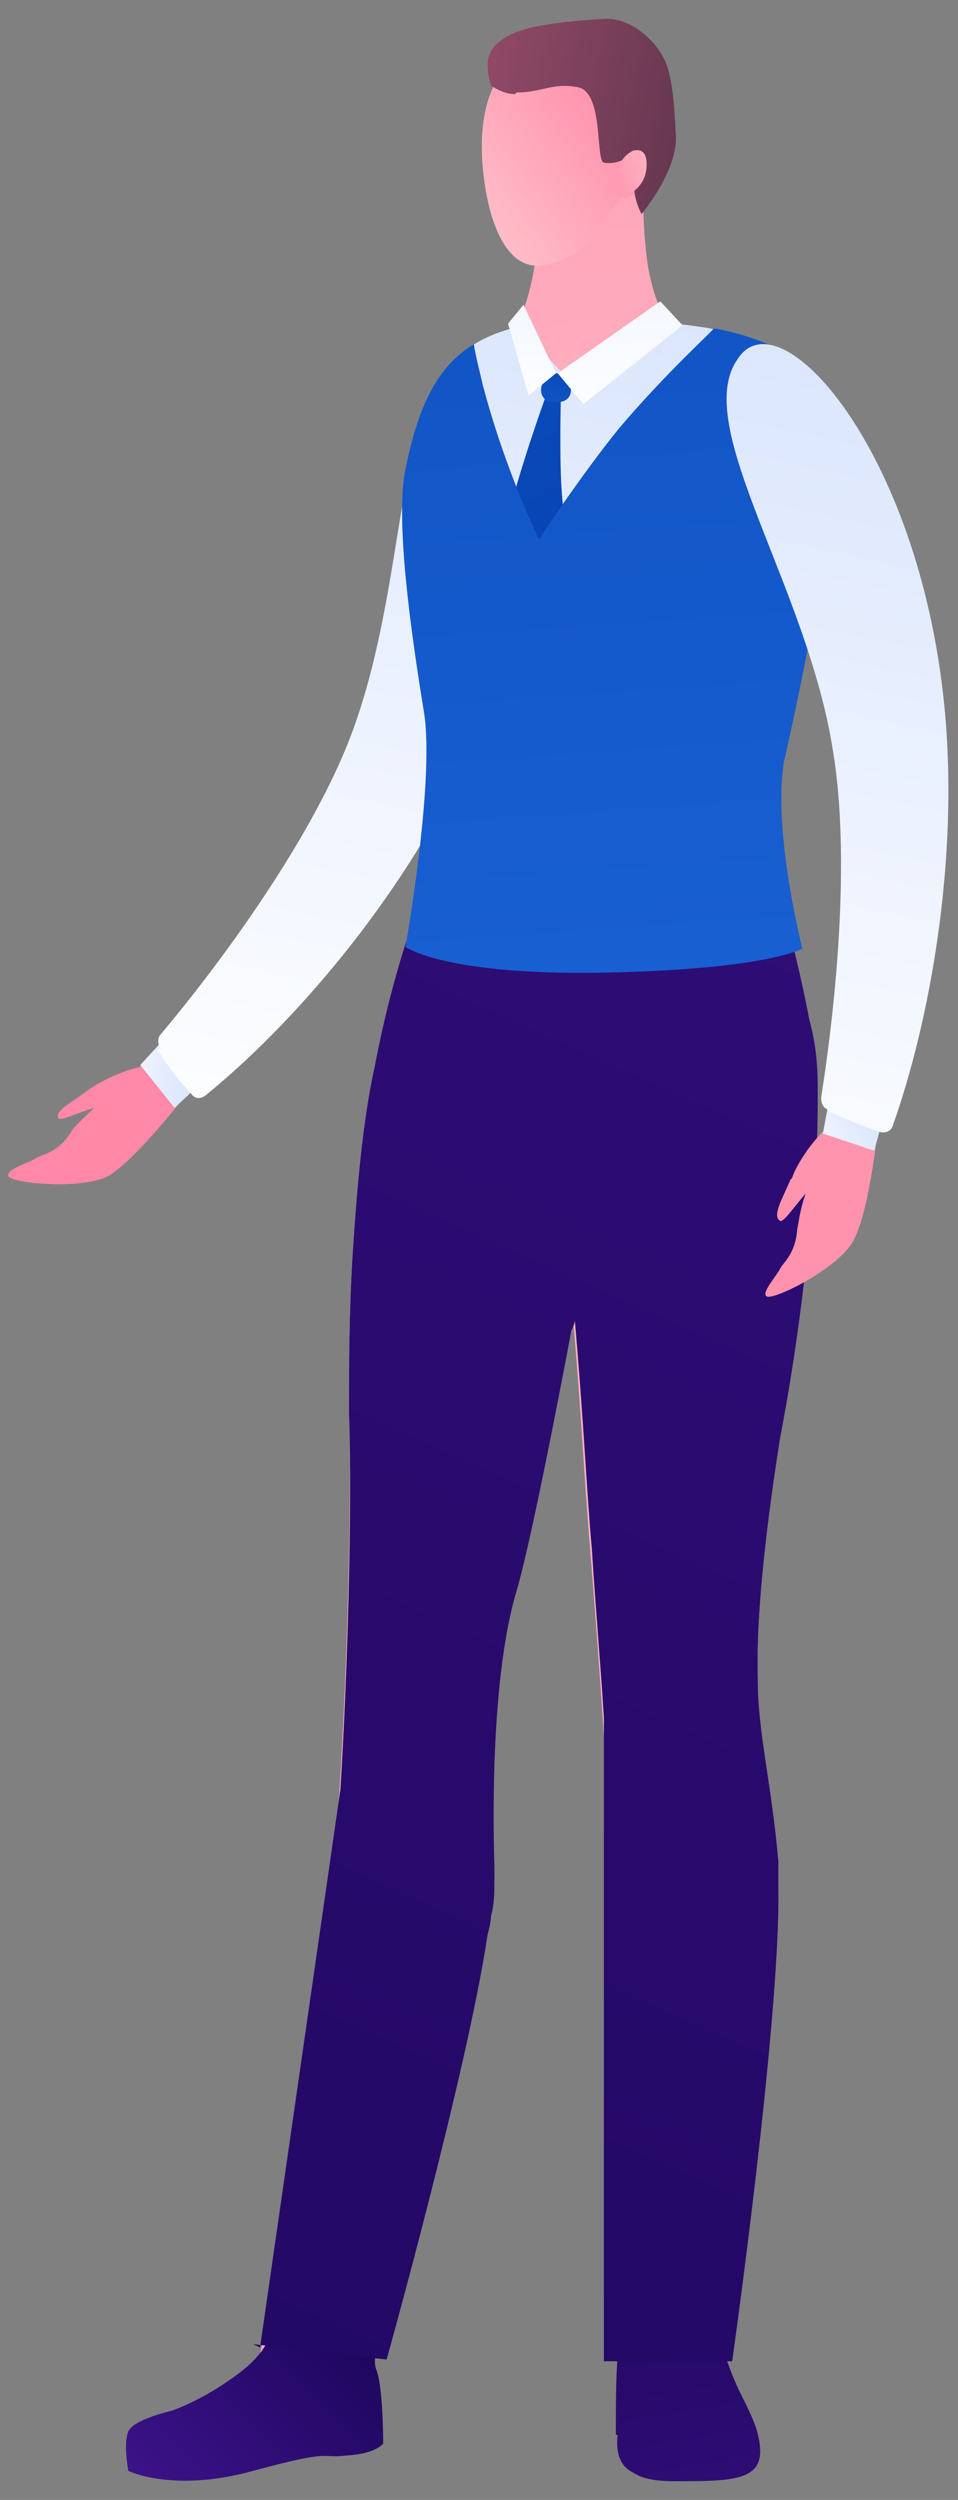 <?xml version="1.0" encoding="UTF-8"?>
<svg id="_レイヤー_1" data-name="レイヤー_1" xmlns="http://www.w3.org/2000/svg" width="56" height="146" xmlns:xlink="http://www.w3.org/1999/xlink" version="1.1" viewBox="0 0 56 146">
  <rect x="0" y="0" width="56" height="146" fill="#808080" stroke="none"/>
  <!-- Generator: Adobe Illustrator 29.3.1, SVG Export Plug-In . SVG Version: 2.1.0 Build 151)  -->
  <defs>
    <style>
      .st0 {
        fill: url(#linear-gradient2);
      }

      .st1 {
        fill: url(#linear-gradient1);
      }

      .st2 {
        fill: url(#linear-gradient9);
      }

      .st3 {
        fill: url(#linear-gradient3);
      }

      .st4 {
        fill: url(#linear-gradient6);
      }

      .st5 {
        fill: url(#linear-gradient8);
      }

      .st6 {
        fill: url(#linear-gradient7);
      }

      .st7 {
        fill: url(#linear-gradient5);
      }

      .st8 {
        fill: url(#linear-gradient4);
      }

      .st9 {
        fill: url(#linear-gradient18);
      }

      .st10 {
        fill: url(#linear-gradient13);
      }

      .st11 {
        fill: url(#linear-gradient12);
      }

      .st12 {
        fill: url(#linear-gradient15);
      }

      .st13 {
        fill: url(#linear-gradient16);
      }

      .st14 {
        fill: url(#linear-gradient11);
      }

      .st15 {
        fill: url(#linear-gradient10);
      }

      .st16 {
        fill: url(#linear-gradient17);
      }

      .st17 {
        fill: url(#linear-gradient14);
      }

      .st18 {
        fill: url(#linear-gradient19);
      }

      .st19 {
        fill: url(#linear-gradient22);
      }

      .st20 {
        fill: url(#linear-gradient21);
      }

      .st21 {
        fill: url(#linear-gradient20);
      }

      .st22 {
        fill: url(#linear-gradient);
      }
    </style>
    <linearGradient id="linear-gradient" x1="7828.1" y1="-3950.5" x2="7860.1" y2="-4076.5" gradientTransform="translate(-8754.6 708.1) rotate(22.7)" gradientUnits="userSpaceOnUse">
      <stop offset="0" stop-color="#ce97a5"/>
      <stop offset="1" stop-color="#bb6280"/>
    </linearGradient>
    <linearGradient id="linear-gradient1" x1="7563.4" y1="-2025" x2="7454.8" y2="-1779.1" gradientTransform="translate(-8594.3 376.4) rotate(10.7) scale(1.1 1) skewX(-12.9)" gradientUnits="userSpaceOnUse">
      <stop offset="0" stop-color="#ffd4d6"/>
      <stop offset="1" stop-color="#ff86a6"/>
    </linearGradient>
    <linearGradient id="linear-gradient2" x1="8536.8" y1="-3287.8" x2="8547" y2="-3292.7" gradientTransform="translate(-8921.1 -1941.9) rotate(33.7)" gradientUnits="userSpaceOnUse">
      <stop offset="0" stop-color="#fff"/>
      <stop offset="1" stop-color="#bfd3fb"/>
    </linearGradient>
    <linearGradient id="linear-gradient3" x1="15.2" y1="69" x2="35.1" y2="-25.4" gradientTransform="matrix(1,0,0,1,0,0)" xlink:href="#linear-gradient2"/>
    <linearGradient id="linear-gradient4" x1="-18857.1" y1="-177.7" x2="-18857.1" y2="390" gradientTransform="translate(-18825.4) rotate(-180) scale(1 -1)" xlink:href="#linear-gradient1"/>
    <linearGradient id="linear-gradient5" x1="23340.9" y1="147.1" x2="23352.8" y2="135.2" gradientTransform="translate(-23330.6)" gradientUnits="userSpaceOnUse">
      <stop offset="0" stop-color="#3c1289"/>
      <stop offset="1" stop-color="#1a0559"/>
    </linearGradient>
    <linearGradient id="linear-gradient6" x1="-18868.4" y1="160.2" x2="-18862.6" y2="124.7" gradientTransform="translate(-18825.4) rotate(-180) scale(1 -1)" xlink:href="#linear-gradient5"/>
    <linearGradient id="linear-gradient7" x1="-18923.7" y1="-49" x2="-18810.1" y2="205.4" gradientTransform="translate(-18825.4) rotate(-180) scale(1 -1)" xlink:href="#linear-gradient5"/>
    <linearGradient id="linear-gradient8" x1="-18860.9" y1="15.8" x2="-18860.9" y2="143.7" gradientTransform="translate(-18825.4) rotate(-180) scale(1 -1)" xlink:href="#linear-gradient5"/>
    <linearGradient id="linear-gradient9" x1="27.3" y1="71.5" x2="47.1" y2="-22.8" gradientTransform="matrix(1,0,0,1,0,0)" xlink:href="#linear-gradient2"/>
    <linearGradient id="linear-gradient10" x1="-2492.5" y1="-26.4" x2="-2461.9" y2="31.8" gradientTransform="translate(2494.8)" gradientUnits="userSpaceOnUse">
      <stop offset="0" stop-color="#2675eb"/>
      <stop offset="1" stop-color="#0744b3"/>
    </linearGradient>
    <linearGradient id="linear-gradient11" x1="-2466.1" y1="30.8" x2="-2461.2" y2="20.3" xlink:href="#linear-gradient10"/>
    <linearGradient id="linear-gradient12" x1="-2452.3" y1="131.1" x2="-2463.8" y2="-36.6" xlink:href="#linear-gradient10"/>
    <linearGradient id="linear-gradient13" x1="25558" y1="75.4" x2="25550" y2="-55.2" gradientTransform="translate(-25516.6 280.5) rotate(-.6)" xlink:href="#linear-gradient1"/>
    <linearGradient id="linear-gradient14" x1="-18856.2" y1="12" x2="-18855.2" y2="-32" gradientTransform="translate(-18818 210.8) rotate(179.4) scale(1 -1)" xlink:href="#linear-gradient2"/>
    <linearGradient id="linear-gradient15" x1="-18851" y1="11.3" x2="-18850.1" y2="-27.4" gradientTransform="translate(-18818 210.8) rotate(179.4) scale(1 -1)" xlink:href="#linear-gradient2"/>
    <linearGradient id="linear-gradient16" x1="1319.6" y1="175" x2="1333.6" y2="163.9" gradientTransform="translate(-1287.9 -215.2) rotate(2.4)" xlink:href="#linear-gradient1"/>
    <linearGradient id="linear-gradient17" x1="1323.8" y1="164.3" x2="1336.4" y2="166.4" gradientTransform="translate(-1287.9 -215.2) rotate(2.4)" gradientUnits="userSpaceOnUse">
      <stop offset="0" stop-color="#914a67"/>
      <stop offset="1" stop-color="#663650"/>
    </linearGradient>
    <linearGradient id="linear-gradient18" x1="-3704" y1="47.5" x2="-3697.2" y2="51" gradientTransform="translate(-3639.1 -413.3) rotate(-174.2) scale(1 -1)" xlink:href="#linear-gradient1"/>
    <linearGradient id="linear-gradient19" x1="7003.8" y1="-1150.1" x2="7035.9" y2="-1276.6" gradientTransform="translate(-6716.1 2256) rotate(-8.4)" xlink:href="#linear-gradient"/>
    <linearGradient id="linear-gradient20" x1="6841.5" y1="561.7" x2="6732.1" y2="809.2" gradientTransform="translate(-6750.6 1889) rotate(-20.4) scale(1.1 1) skewX(-12.9)" xlink:href="#linear-gradient1"/>
    <linearGradient id="linear-gradient21" x1="8264.4" y1="-381.9" x2="8274.5" y2="-386.9" gradientTransform="translate(-8228.3 73.4) rotate(2.6)" xlink:href="#linear-gradient2"/>
    <linearGradient id="linear-gradient22" x1="41.2" y1="74.6" x2="61.1" y2="-19.9" gradientTransform="matrix(1,0,0,1,0,0)" xlink:href="#linear-gradient2"/>
  </defs>
  <path class="st22" d="M5.3,65.1c.4-.3,1.2-1.1,2.2-2.1,3.7-3.8,10.1-12.5,13.1-19.3,4-8.7,2.1-20.7,6.4-22.6,4-2.1,6.4,9.8,0,23.4-4.6,10-13,17.4-17.8,20.7-1.7,1.2-2.9,1.9-3.3,2.1-1.8.8-2.5-.8-.6-2.1Z"/>
  <path class="st1" d="M5.2,63.6c-.8.7-2,1.2-1.8,1.7.1.2,1.1-.3,2.1-.6-.6.6-1.2,1.1-1.4,1.5-.8,1.2-1.7,1.2-2.1,1.5-.3.2-1.7.6-1.5,1,.2.4,4.2.8,5.8,0,1.6-.9,4.6-4.8,4.6-4.8-.4-.4-.8-.8-1.2-1.3-.7-1-3.7.4-4.6,1.1Z"/>
  <polygon class="st0" points="8.2 62.2 9.3 61 11.6 63.4 10.2 64.7 8.2 62.2"/>
  <path class="st3" d="M9.2,61.3c.5.8,1.3,1.9,2,2.6.2.3.6.3.9,0,4.8-3.9,11.2-11.1,15.1-19.4,6.3-13.6,3.9-25.7,0-23.6-4.3,1.9-3.2,13.4-6.9,22.6-2.3,5.7-7.2,12.5-10.9,16.9-.2.2-.2.6,0,.8Z"/>
  <path class="st8" d="M18.5,120.8c0-.8.2-1.6.2-2.5h0s0-.2,0-.5c.2-2.8.4-6.1.8-9,.6-5.8,1.1-18.8.9-26.3h0c0-2.6,0-5.6.2-9,.3-4.9.7-8.5,1.3-11.2,0,0,0,0,0,0,1.5-7.9,3.8-12.3,3.8-12.3h19.2s1.5,4.7,2.4,9.5c.3,1.1.5,2.3.5,3.9,0,0,0,0,0,0,0,.4,0,.8,0,1.1,0,2.6-.2,6-.8,10.4-.4,3.4-.9,6.5-1.4,9.1,0,0,0,0,0,0-1,6.3-1.4,11-1.3,14.1,0,3.1.8,6,1.2,10.6,0,0,0,.2,0,.3,0,.6,0,1.2,0,1.8,0,5.6-2.9,18.4-3.5,22-.4,2.3-.5,4.5-.6,5.9h-5.3c.2-3.3.6-11.8.4-17.3,0-2.7-.6-6.4-.8-9.9,0-.1,0-.2,0-.3h0c0-.8,0-1.6,0-2.4-.2-5.2-.7-12-1.2-18.3,0,0,0,0,0,0-.3-3.3-.5-7.8-1-13.4,0,.2-.1.4-.2.6,0,0-2.2,11.8-3.2,15.2-1,3.3-1.5,9-1.3,16.1,0,.1,0,.3,0,.4,0,0,0,0,0,0,0,0,0,0,0,0,0,0,0,0,0,0,0,.1,0,.3,0,.4,0,.7,0,1.4-.2,2.1-.8,5.5-5.4,17.3-6.4,20.8-.7,2.2-1.2,4.5-1.5,5.8h-5.7c.4-1.9,2.3-11.8,3.1-18Z"/>
  <path class="st7" d="M16.5,135.5c-.9,0-.1,1.2-2.4,3-2.2,1.7-4.1,2.3-4.1,2.3,0,0-2.2.5-2.5,1.2-.3.7,0,2.3,0,2.3,0,0,2.6,1.3,7.3,0,4.8-1.3,3.8-.7,5.5-.9,1.7-.1,2.1-.7,2.1-.7,0,0,0-3.3-.4-4.3-.3-.7.3-2.2.2-3.1,0-.3-.4-.6-.7-.4-.4.1-1.5.2-2.2.3q-1.7.2-2.8.2Z"/>
  <path class="st4" d="M36,142.2c0-3.2,0-6.8.8-6.4,3.7,2,5.1,0,5.1,0,0,0,.4,1.9,1.3,3.8.4.8.8,1.6,1,2.2.8,2.7-.4,3.1-3.8,3.1-1.1,0-2.5.1-3.4-.5-.8-.4-1-1.2-.9-2.2Z"/>
  <path class="st6" d="M15.2,137.1l4.7-32.6h0c.4-6.5.7-16,.5-22h0c0-2.6,0-5.6.2-9,.3-4.9.7-8.5,1.3-11.2,0,0,0,0,0,0,1.5-7.9,3.8-12.3,3.8-12.3h19.2s1.5,4.7,2.4,9.5c.3,1.1.5,2.3.5,3.9,0,0,0,0,0,0,0,.4,0,.8,0,1.1,0,2.6-.2,6-.8,10.4-.4,3.4-.9,6.5-1.4,9.1,0,0,0,0,0,0-1,6.3-1.4,11-1.3,14.1,0,3.1.8,6,1.2,10.6,0,0,0,.2,0,.3,0,.1,0,.3,0,.4,0,0,0,.2,0,.3,0,0,0,0,0,0,0,.2,0,.5,0,.7.1,7.7-2.7,27.5-2.7,27.5h-7.5v-37.6h0c-.2-3.2-.5-6.6-.7-9.8,0,0,0,0,0,0-.3-3.3-.5-7.8-1-13.4,0,.2-.1.4-.2.6,0,0-2.2,11.8-3.2,15.2-1,3.3-1.5,9-1.3,16.1,0,.1,0,.3,0,.4,0,0,0,0,0,0,0,0,0,0,0,0,0,0,0,0,0,0,0,.1,0,.3,0,.4,0,.7,0,1.4-.2,2.1,0,.3-.1.7-.2,1.1-1.2,8-5.9,24.8-5.9,24.8l-7.8-.9Z"/>
  <rect class="st5" x="25.8" y="47.7" width="19.3" height="2.3"/>
  <path class="st2" d="M23.8,27.3c1.1-5.5,3-8.6,10.4-8.6s.2,0,.3,0c.1,0,.2,0,.3,0,7.4,0,13.6,1.2,14,6.4.4,5.1-3.7,22.5-3.7,22.6h-19.1s-3.2-15.3-2.2-20.4Z"/>
  <path class="st15" d="M32.1,22.6s-1.3,3.5-2.2,6.8c-.9,3.3-.7,4.6-.7,4.6l2.2,3.7,2.1-3.9s-.6-3.4-.7-5.7c-.1-2.3,0-5.5,0-5.5h-.7Z"/>
  <path class="st14" d="M32.5,21.8c-.9,0-1.4,1.7,0,1.7s.9-1.7,0-1.7Z"/>
  <path class="st11" d="M45.8,44.6s0,0,0,0c1.2-5.2,3.3-15.7,3-19.5-.2-3.4-3-5.1-6.9-5.9h-.2c0,.1-2.7,2.5-5.5,5.8-2.2,2.7-4.7,6.5-4.7,6.5,0,0-2-4.1-3.3-9.1-.2-.9-.4-1.6-.5-2.3-2.3,1.4-3.3,3.9-4,7.3-.6,3,.3,9.4,1.1,14.3h0c.6,4.1-1.1,13.6-1.1,13.6,0,0,2.3,1.7,11.8,1.5,9.4-.2,11.4-1.4,11.4-1.4,0,0-1.7-6.7-1.1-10.7Z"/>
  <path class="st10" d="M39,18.8s-.9-1.3-1.2-3.8c-.3-2.5-.2-4.9-.2-4.9l-3.1.2h-3.1c0-.1.1,2.3-.1,4.8-.3,2.5-1.1,3.9-1.1,3.9,0,0,2.6,2.7,2.6,2.7,0,0,6.4-2.9,6.4-2.9Z"/>
  <g>
    <polygon class="st17" points="32.6 21.8 38.6 17.6 39.9 19 34.1 23.6 32.6 21.8"/>
    <polygon class="st12" points="32.5 21.8 30.6 17.8 29.7 18.9 30.9 23.1 32.5 21.8"/>
  </g>
  <path class="st13" d="M36.5,11.5c-1.1.4-1.5,3.6-4.9,4-1.7.2-2.6-1.8-3-3.4-.4-1.6-1.3-6.9,1.8-8.8,3.4-1.9,6.7-1.3,8.2,1.3,1.5,2.5.6,5.9-2.1,7Z"/>
  <path class="st16" d="M30.2,5.4c1.5,0,2.1-.6,3.6-.3,1.5.3,1,4.3,1.5,4.4s1.1-.1,1.3-.3c.3-.2,1.1.4.6,1.2-.4.8.3,2.1.3,2.1,0,0,2.2-2.6,2-4.7-.1-1.9-.2-3.4-.7-4.4-.5-1-1.9-2.4-3.5-2.3s-4.2.3-5.4.9c-1.3.6-1.4,1.4-1.4,1.8,0,.6.2,1.2.2,1.2,0,0,.7.5,1.4.5Z"/>
  <path class="st9" d="M36.2,9.9c0-.5.4-.9.8-1.1.4-.1.8,0,.8.8,0,1.7-1.7,2-1.7,2v-1.8Z"/>
  <path class="st18" d="M47.1,70.2c.2-.5.5-1.5.8-3,1.2-5.2,2.3-16,1.3-23.4-1-9.5-8.8-18.8-6.1-22.7,2.4-3.9,10.5,5.1,12,20,1.1,11-2.3,21.7-4.7,27.1-.8,1.9-1.5,3.1-1.8,3.5-1.2,1.6-2.5.6-1.6-1.5Z"/>
  <path class="st21" d="M46.2,68.9c-.4,1-1.1,2.1-.6,2.4.2.1.8-.8,1.5-1.6-.3.8-.4,1.6-.5,2.1-.1,1.5-.9,2-1,2.3-.2.4-1.1,1.4-.8,1.6.3.3,4-1.5,5-3.1,1-1.6,1.5-6.6,1.5-6.6-.6-.1-1.1-.3-1.7-.5-1.1-.5-3,2.3-3.3,3.3Z"/>
  <polygon class="st20" points="48.1 66.2 48.4 64.6 51.6 65.4 51.1 67.2 48.1 66.2"/>
  <path class="st19" d="M48.4,64.9c.9.4,2.1.9,3,1.2.3.1.7,0,.8-.4,2.1-5.9,3.9-15.4,3-24.5-1.5-15-9.7-24.1-12.1-20.2-2.7,3.9,4.1,13.2,5.6,22.9,1,6.1.2,14.5-.7,20.2,0,.3.1.6.4.7Z"/>
</svg>